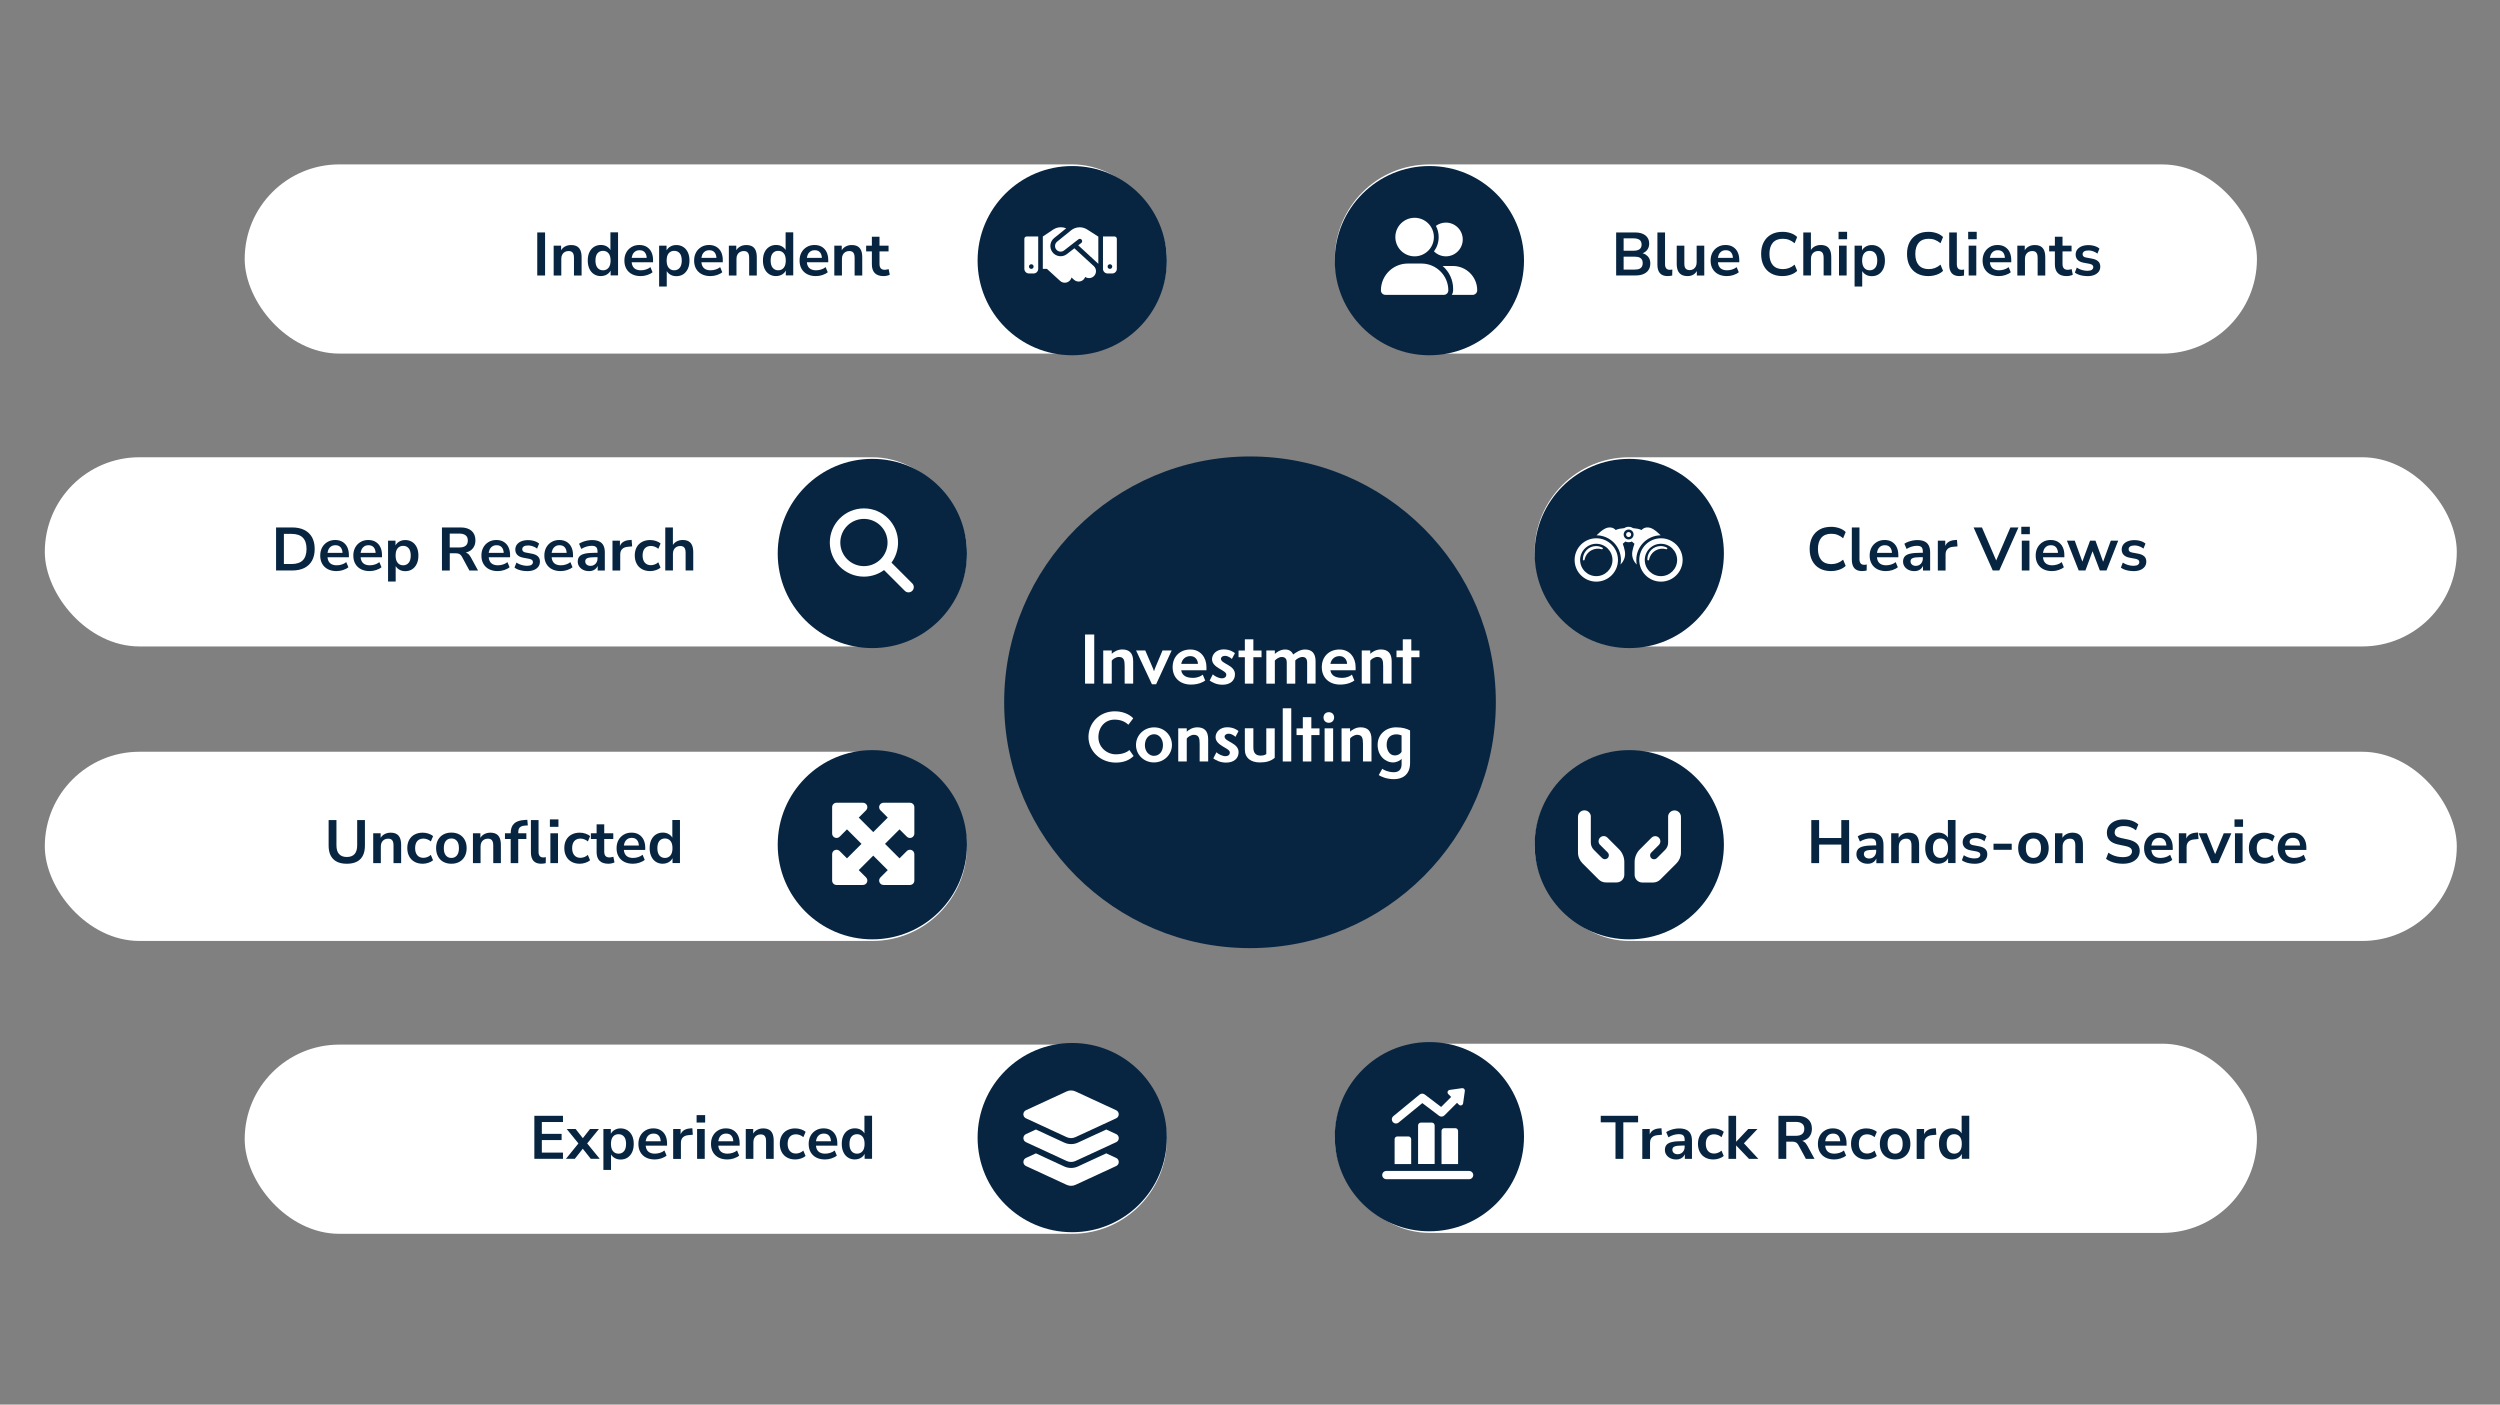 <svg xmlns="http://www.w3.org/2000/svg" viewBox="0 0 655 368"><rect x="0" y="0" width="655" height="368" fill="#808080" stroke="none"/><defs><style>.cls-1{fill:#072541;}.cls-1,.cls-2{stroke-width:0px;}.cls-2{fill:#fff;}</style></defs><g id="center"><circle class="cls-1" cx="327.5" cy="184" r="64.41"></circle><path class="cls-2" d="M284.28,179.11v-12.87h2.41v12.87h-2.41Z"></path><path class="cls-2" d="M294.66,179.11v-4.64c0-1.43-.19-2.35-1.53-2.35-.76,0-1.61.61-1.85.97v6.02h-2.23v-8.69h2.23v.88c.42-.41,1.43-1.14,2.75-1.14,1.85,0,2.86.95,2.86,3.13v5.81h-2.23Z"></path><path class="cls-2" d="M301.81,179.28l-4.16-8.86h2.41l1.84,4.28c.14.29.36.85.44,1.16h.02c.08-.32.29-.83.42-1.16l1.8-4.28h2.4l-4.08,8.86h-1.09Z"></path><path class="cls-2" d="M315.76,178.29c-.46.39-1.78,1.07-3.72,1.07-2.87,0-4.81-1.78-4.81-4.57s1.94-4.62,4.64-4.62,4.22,2.14,4.22,4.59v.85h-6.61c.24,1.61,1.7,1.99,3.06,1.99s2.26-.54,2.58-.85l.65,1.55ZM313.86,173.94c-.02-1.1-.76-2.04-1.97-2.04-1.27,0-2.16.77-2.41,2.04h4.39Z"></path><path class="cls-2" d="M317.75,176.68c.53.51,1.58,1.04,2.4,1.04.53,0,1.14-.22,1.14-.99,0-1.16-3.74-1.73-3.74-4.01,0-1.34,1.19-2.58,3.03-2.58,1.6,0,2.57.66,2.97.99l-.8,1.53c-.15-.17-.95-.83-1.79-.83-.58,0-1.07.29-1.07.78,0,1.33,3.67,1.6,3.67,4.05,0,1.68-1.27,2.74-3.26,2.74-1.55,0-2.67-.59-3.37-1.1l.82-1.6Z"></path><path class="cls-2" d="M326.15,179.11v-6.92h-1.65v-1.75h1.65v-2.94h2.23v2.94h2.14v1.75h-2.14v6.92h-2.23Z"></path><path class="cls-2" d="M342.47,179.11v-5.47c0-1-.39-1.51-1.21-1.51s-1.55.53-1.9.92v6.07h-2.23v-5.56c0-1-.49-1.43-1.33-1.43-.73,0-1.51.6-1.79.94v6.05h-2.23v-8.69h2.23v.9c.37-.36,1.38-1.16,2.7-1.16,1.39,0,1.89.85,2.11,1.31.7-.53,1.79-1.31,3.09-1.31,1.79,0,2.77.97,2.77,3.09v5.85h-2.23Z"></path><path class="cls-2" d="M354.84,178.29c-.46.39-1.78,1.07-3.72,1.07-2.87,0-4.81-1.78-4.81-4.57s1.94-4.62,4.64-4.62,4.22,2.14,4.22,4.59v.85h-6.61c.24,1.61,1.7,1.99,3.06,1.99s2.26-.54,2.58-.85l.65,1.55ZM352.94,173.94c-.02-1.1-.77-2.04-1.97-2.04-1.28,0-2.16.77-2.41,2.04h4.39Z"></path><path class="cls-2" d="M362.39,179.11v-4.64c0-1.43-.19-2.35-1.53-2.35-.76,0-1.62.61-1.85.97v6.02h-2.23v-8.69h2.23v.88c.42-.41,1.43-1.14,2.75-1.14,1.85,0,2.86.95,2.86,3.13v5.81h-2.23Z"></path><path class="cls-2" d="M367.53,179.11v-6.92h-1.65v-1.75h1.65v-2.94h2.23v2.94h2.14v1.75h-2.14v6.92h-2.23Z"></path><path class="cls-2" d="M297,198.08c-1.17,1.14-2.69,1.72-4.66,1.72-4.11,0-7.16-3.08-7.16-6.71s2.82-6.73,6.94-6.73c2.82,0,4.47,1.43,4.78,1.85l-1.27,1.67c-.92-.87-2.09-1.34-3.62-1.34-2.5,0-4.23,1.96-4.23,4.62,0,2.5,2.07,4.47,4.59,4.47,1.97,0,3.11-.73,3.54-1.12l1.1,1.58Z"></path><path class="cls-2" d="M302.34,199.76c-2.65,0-4.71-2.02-4.71-4.57s2.06-4.62,4.76-4.62,4.66,2.11,4.66,4.62-2.07,4.57-4.71,4.57ZM304.7,195.19c0-1.65-1.05-2.82-2.31-2.82-1.39,0-2.43,1.17-2.43,2.87s1.14,2.79,2.36,2.79c1.43,0,2.38-1.14,2.38-2.84Z"></path><path class="cls-2" d="M314.31,199.51v-4.64c0-1.43-.19-2.35-1.53-2.35-.76,0-1.61.61-1.85.97v6.02h-2.23v-8.69h2.23v.88c.42-.41,1.43-1.14,2.75-1.14,1.85,0,2.86.95,2.86,3.13v5.81h-2.23Z"></path><path class="cls-2" d="M318.68,197.08c.53.51,1.58,1.04,2.4,1.04.53,0,1.14-.22,1.14-.99,0-1.16-3.74-1.73-3.74-4.01,0-1.34,1.19-2.58,3.03-2.58,1.6,0,2.57.66,2.98.99l-.8,1.53c-.15-.17-.95-.83-1.78-.83-.58,0-1.07.29-1.07.78,0,1.33,3.67,1.6,3.67,4.05,0,1.68-1.27,2.74-3.26,2.74-1.55,0-2.67-.59-3.37-1.1l.82-1.6Z"></path><path class="cls-2" d="M331.75,190.82h2.23v7.73c-1.02.88-2.29,1.21-3.89,1.21-2.31,0-3.94-1.12-3.94-3.37v-5.58h2.23v5.07c0,1.7.95,2.09,1.96,2.09.75,0,1.22-.25,1.43-.41v-6.75Z"></path><path class="cls-2" d="M336.08,199.51v-13.94h2.23v13.94h-2.23Z"></path><path class="cls-2" d="M341.34,199.51v-6.92h-1.65v-1.75h1.65v-2.94h2.23v2.94h2.14v1.75h-2.14v6.92h-2.23Z"></path><path class="cls-2" d="M346.76,187.98c0-.83.59-1.39,1.39-1.39.85,0,1.39.58,1.39,1.39s-.58,1.39-1.39,1.39-1.39-.56-1.39-1.39ZM347.05,199.51v-8.69h2.23v8.69h-2.23Z"></path><path class="cls-2" d="M357.1,199.51v-4.64c0-1.43-.19-2.35-1.53-2.35-.76,0-1.61.61-1.85.97v6.02h-2.23v-8.69h2.23v.88c.42-.41,1.43-1.14,2.75-1.14,1.85,0,2.86.95,2.86,3.13v5.81h-2.23Z"></path><path class="cls-2" d="M367.21,198.83c-.54.59-1.53.93-2.19.93-2.07,0-4.08-1.75-4.08-4.61s2.29-4.59,4.81-4.59c1.8,0,2.82.37,3.69.82v8.53c0,3.26-2.23,4.23-4.2,4.23s-3.42-.68-4.01-1.07l.92-1.65c.37.29,1.53.9,3.03.9,1.14,0,2.04-.56,2.04-2.09v-1.41ZM367.21,192.67c-.36-.14-.83-.27-1.38-.27-1.33,0-2.53.76-2.53,2.75,0,1.19.65,2.77,2.11,2.77.92,0,1.51-.44,1.8-.93v-4.32Z"></path></g><g id="bars"><rect class="cls-2" x="64.11" y="43.07" width="241.6" height="49.57" rx="24.79" ry="24.79"></rect><circle class="cls-1" cx="280.92" cy="68.29" r="24.79"></circle><rect class="cls-2" x="11.74" y="119.8" width="241.6" height="49.57" rx="24.79" ry="24.79"></rect><circle class="cls-1" cx="228.55" cy="145.01" r="24.79"></circle><rect class="cls-2" x="64.11" y="273.69" width="241.6" height="49.57" rx="24.79" ry="24.79"></rect><circle class="cls-1" cx="280.92" cy="298.05" r="24.79"></circle><rect class="cls-2" x="11.74" y="196.96" width="241.6" height="49.57" rx="24.79" ry="24.79"></rect><circle class="cls-1" cx="228.55" cy="221.32" r="24.79"></circle><rect class="cls-2" x="349.71" y="43.07" width="241.6" height="49.57" rx="24.79" ry="24.79" transform="translate(941.03 135.72) rotate(-180)"></rect><circle class="cls-1" cx="374.5" cy="68.29" r="24.79"></circle><rect class="cls-2" x="402.08" y="119.8" width="241.6" height="49.57" rx="24.79" ry="24.79" transform="translate(1045.76 289.17) rotate(-180)"></rect><circle class="cls-1" cx="426.87" cy="145.01" r="24.79"></circle><rect class="cls-2" x="349.71" y="273.45" width="241.6" height="49.57" rx="24.79" ry="24.79" transform="translate(941.03 596.47) rotate(-180)"></rect><circle class="cls-1" cx="374.5" cy="297.81" r="24.79"></circle><rect class="cls-2" x="402.08" y="196.96" width="241.6" height="49.57" rx="24.79" ry="24.79" transform="translate(1045.76 443.49) rotate(180)"></rect><circle class="cls-1" cx="426.87" cy="221.32" r="24.79"></circle><path class="cls-1" d="M423.43,72.18v-11.28h4.93c1.18,0,2.1.26,2.75.78s.98,1.23.98,2.15c0,.68-.2,1.26-.59,1.73-.39.47-.93.78-1.62.94v-.24c.52.07.97.23,1.34.48.37.25.66.56.86.94.2.38.3.83.3,1.34,0,.66-.15,1.23-.46,1.7-.3.48-.74.83-1.32,1.08-.58.25-1.26.37-2.06.37h-5.1ZM425.39,65.69h2.61c.7,0,1.23-.14,1.58-.41s.52-.67.52-1.21-.17-.94-.52-1.21-.87-.41-1.58-.41h-2.61v3.23ZM425.39,70.63h2.88c.29,0,.55-.02.78-.06.23-.04.43-.11.59-.2.17-.09.3-.21.42-.34.11-.14.19-.3.25-.48.05-.18.08-.38.08-.61s-.03-.44-.08-.62c-.05-.18-.14-.34-.25-.47-.11-.13-.25-.25-.42-.34-.17-.09-.36-.16-.59-.2-.23-.04-.49-.06-.78-.06h-2.88v3.39Z"></path><path class="cls-1" d="M436.96,72.34c-.93,0-1.61-.25-2.06-.76-.44-.51-.66-1.25-.66-2.23v-8.45h2v8.35c0,.31.04.57.14.79.09.22.23.38.41.49.18.11.41.16.67.16.12,0,.23,0,.35-.02.12-.01.23-.03.34-.06l-.03,1.58c-.19.04-.38.08-.57.1-.19.03-.38.04-.58.04Z"></path><path class="cls-1" d="M442.18,72.34c-.65,0-1.19-.12-1.62-.36-.43-.24-.74-.6-.95-1.08s-.31-1.08-.31-1.79v-4.75h2v4.78c0,.36.05.67.15.91.1.25.26.43.46.54.21.12.47.18.79.18.36,0,.68-.08.95-.25.27-.17.49-.4.64-.7.15-.3.23-.66.23-1.06v-4.4h2v7.82h-1.95v-1.63h.22c-.22.58-.56,1.02-1.02,1.33-.45.31-.99.46-1.61.46Z"></path><path class="cls-1" d="M452.47,72.34c-.89,0-1.65-.17-2.29-.5-.64-.33-1.13-.8-1.48-1.41s-.52-1.33-.52-2.16.17-1.52.5-2.13c.34-.61.8-1.08,1.39-1.43s1.27-.52,2.02-.52,1.39.16,1.92.48c.53.32.95.77,1.24,1.36.29.59.44,1.29.44,2.1v.59h-5.9v-1.15h4.5l-.26.24c0-.73-.16-1.28-.48-1.67-.32-.39-.78-.58-1.38-.58-.45,0-.83.1-1.14.31s-.55.5-.72.88c-.17.38-.25.83-.25,1.35v.11c0,.59.09,1.07.27,1.46.18.38.45.67.82.86s.81.29,1.34.29c.44,0,.88-.07,1.31-.2.44-.13.84-.34,1.2-.63l.56,1.34c-.37.31-.84.55-1.41.74-.57.18-1.13.27-1.7.27Z"></path><path class="cls-1" d="M467.04,72.34c-1.17,0-2.18-.24-3.02-.71s-1.48-1.15-1.93-2.02-.67-1.9-.67-3.08.22-2.21.67-3.07c.45-.86,1.09-1.53,1.93-2.01s1.84-.71,3.02-.71c.76,0,1.47.12,2.15.35.68.23,1.23.57,1.67,1.01l-.67,1.63c-.48-.4-.97-.7-1.47-.89-.5-.19-1.04-.28-1.62-.28-1.14,0-2.01.34-2.61,1.03-.6.69-.9,1.67-.9,2.94s.3,2.25.9,2.94c.6.69,1.47,1.04,2.61,1.04.58,0,1.11-.09,1.62-.28.5-.19.99-.48,1.47-.89l.67,1.63c-.44.43-.99.76-1.67,1-.68.24-1.39.36-2.15.36Z"></path><path class="cls-1" d="M472.46,72.18v-11.28h2v5.02h-.22c.23-.57.6-.99,1.1-1.29s1.06-.44,1.69-.44,1.15.12,1.55.35c.41.23.71.59.91,1.06.2.47.3,1.07.3,1.8v4.77h-2v-4.67c0-.41-.05-.74-.15-.99s-.26-.45-.46-.57-.47-.18-.79-.18c-.38,0-.72.08-1.01.25-.29.17-.51.4-.67.7-.16.3-.24.66-.24,1.06v4.4h-2Z"></path><path class="cls-1" d="M481.7,62.68v-1.95h2.24v1.95h-2.24ZM481.82,72.18v-7.82h2v7.82h-2Z"></path><path class="cls-1" d="M485.9,75.06v-10.7h1.95v1.65h-.16c.16-.54.49-.98.98-1.31.5-.33,1.07-.5,1.74-.5s1.28.17,1.8.5c.52.33.92.8,1.21,1.4.29.6.43,1.33.43,2.17s-.14,1.55-.43,2.17c-.29.61-.69,1.09-1.2,1.42-.51.33-1.12.5-1.81.5-.65,0-1.22-.16-1.71-.49-.49-.33-.82-.75-.99-1.27h.19v4.48h-2ZM489.86,70.82c.6,0,1.08-.22,1.44-.65.36-.43.54-1.07.54-1.91s-.18-1.49-.54-1.91c-.36-.42-.84-.63-1.44-.63s-1.08.21-1.44.63-.54,1.06-.54,1.91.18,1.48.54,1.91c.36.43.84.65,1.44.65Z"></path><path class="cls-1" d="M505.26,72.34c-1.17,0-2.18-.24-3.02-.71s-1.48-1.15-1.93-2.02-.67-1.9-.67-3.08.22-2.21.67-3.07c.45-.86,1.09-1.53,1.93-2.01s1.84-.71,3.02-.71c.76,0,1.47.12,2.15.35.68.23,1.23.57,1.67,1.01l-.67,1.63c-.48-.4-.97-.7-1.47-.89-.5-.19-1.04-.28-1.62-.28-1.14,0-2.01.34-2.61,1.03-.6.69-.9,1.67-.9,2.94s.3,2.25.9,2.94c.6.69,1.47,1.04,2.61,1.04.58,0,1.11-.09,1.62-.28.5-.19.99-.48,1.47-.89l.67,1.63c-.44.43-.99.76-1.67,1-.68.24-1.39.36-2.15.36Z"></path><path class="cls-1" d="M513.41,72.34c-.93,0-1.61-.25-2.06-.76-.44-.51-.66-1.25-.66-2.23v-8.45h2v8.35c0,.31.04.57.14.79.09.22.23.38.41.49.18.11.41.16.67.16.12,0,.23,0,.35-.02.12-.01.23-.03.34-.06l-.03,1.58c-.19.04-.38.08-.57.1-.19.03-.38.04-.58.04Z"></path><path class="cls-1" d="M515.66,62.68v-1.95h2.24v1.95h-2.24ZM515.79,72.18v-7.82h2v7.82h-2Z"></path><path class="cls-1" d="M523.73,72.34c-.89,0-1.65-.17-2.29-.5-.64-.33-1.13-.8-1.48-1.41s-.52-1.33-.52-2.16.17-1.52.5-2.13c.34-.61.8-1.08,1.39-1.43s1.27-.52,2.02-.52,1.39.16,1.92.48c.53.32.95.77,1.24,1.36.29.59.44,1.29.44,2.1v.59h-5.9v-1.15h4.5l-.26.24c0-.73-.16-1.28-.48-1.67-.32-.39-.78-.58-1.38-.58-.45,0-.83.1-1.14.31s-.55.5-.72.88c-.17.38-.25.83-.25,1.35v.11c0,.59.09,1.07.27,1.46.18.38.45.67.82.86s.81.29,1.34.29c.44,0,.88-.07,1.31-.2.44-.13.84-.34,1.2-.63l.56,1.34c-.37.31-.84.55-1.41.74-.57.18-1.13.27-1.7.27Z"></path><path class="cls-1" d="M528.54,72.18v-7.82h1.95v1.57h-.18c.23-.57.6-.99,1.1-1.29s1.06-.44,1.69-.44,1.15.12,1.55.35c.41.23.71.59.91,1.06.2.47.3,1.07.3,1.8v4.77h-2v-4.67c0-.41-.05-.74-.15-.99s-.26-.45-.46-.57-.47-.18-.79-.18c-.38,0-.72.08-1.01.25-.29.17-.51.4-.67.7-.16.3-.24.66-.24,1.06v4.4h-2Z"></path><path class="cls-1" d="M541.49,72.34c-1.05,0-1.82-.26-2.34-.78-.51-.52-.77-1.29-.77-2.29v-3.41h-1.5v-1.5h1.5v-2.34h2v2.34h2.37v1.5h-2.37v3.3c0,.51.11.9.34,1.15.22.26.59.38,1.09.38.15,0,.3-.02.46-.06.16-.04.33-.08.5-.12l.3,1.47c-.19.11-.43.19-.73.26-.29.06-.58.1-.86.1Z"></path><path class="cls-1" d="M546.91,72.34c-.44,0-.86-.04-1.27-.11-.41-.07-.79-.18-1.13-.31-.34-.13-.64-.3-.9-.5l.51-1.31c.27.17.55.32.86.45.31.13.63.22.96.29.33.06.66.1.98.1.51,0,.89-.09,1.14-.26.25-.18.38-.41.38-.7,0-.25-.08-.43-.25-.57-.17-.13-.41-.23-.74-.3l-1.6-.3c-.66-.13-1.17-.37-1.51-.73s-.52-.82-.52-1.38c0-.51.14-.95.42-1.33.28-.37.67-.66,1.18-.86.5-.2,1.08-.3,1.73-.3.37,0,.74.03,1.09.1.35.07.68.17,1,.3.31.13.59.31.82.52l-.54,1.31c-.2-.17-.44-.32-.7-.44-.27-.12-.54-.22-.82-.29-.28-.07-.56-.1-.82-.1-.52,0-.91.09-1.16.27-.25.18-.38.42-.38.72,0,.22.07.41.22.56s.38.25.69.3l1.6.3c.69.13,1.22.36,1.58.7s.54.8.54,1.38c0,.52-.14.97-.42,1.34-.28.37-.67.66-1.17.86-.5.2-1.09.3-1.76.3Z"></path><path class="cls-1" d="M474.56,226.14v-11.28h2.05v4.7h5.81v-4.7h2.05v11.28h-2.05v-4.86h-5.81v4.86h-2.05Z"></path><path class="cls-1" d="M489.31,226.3c-.57,0-1.07-.11-1.51-.33-.44-.22-.79-.51-1.04-.89-.25-.37-.38-.79-.38-1.26,0-.58.15-1.03.45-1.37s.78-.58,1.46-.73,1.57-.22,2.7-.22h.8v1.15h-.78c-.5,0-.92.02-1.26.06-.34.04-.62.1-.82.18s-.36.19-.45.33c-.09.14-.14.31-.14.51,0,.35.12.64.37.86.25.22.59.34,1.02.34.35,0,.66-.08.94-.25.27-.17.49-.39.65-.68s.24-.62.24-.99v-1.84c0-.53-.12-.92-.35-1.15s-.63-.35-1.18-.35c-.44,0-.89.07-1.34.2-.46.13-.92.34-1.39.62l-.58-1.36c.28-.19.61-.36.98-.5.38-.14.78-.26,1.2-.34.42-.08.82-.12,1.19-.12.77,0,1.4.12,1.9.35.5.23.87.59,1.11,1.06.25.47.37,1.09.37,1.83v4.74h-1.87v-1.66h.13c-.07.37-.22.7-.44.97-.22.27-.49.48-.82.63-.33.15-.71.22-1.14.22Z"></path><path class="cls-1" d="M495.49,226.14v-7.82h1.95v1.57h-.18c.23-.57.6-1,1.1-1.29.5-.29,1.06-.44,1.69-.44s1.15.12,1.55.35c.41.23.71.59.91,1.06.2.47.3,1.08.3,1.8v4.77h-2v-4.67c0-.41-.05-.74-.15-.99s-.26-.45-.46-.57c-.21-.12-.47-.18-.79-.18-.38,0-.72.08-1.01.25s-.51.4-.67.7c-.16.3-.24.66-.24,1.06v4.4h-2Z"></path><path class="cls-1" d="M507.85,226.3c-.68,0-1.28-.17-1.8-.5-.52-.33-.92-.8-1.21-1.42s-.43-1.34-.43-2.17.14-1.57.43-2.17.69-1.07,1.21-1.4c.52-.33,1.12-.5,1.8-.5s1.22.16,1.7.48c.49.32.81.74.98,1.26h-.18v-5.04h2v11.28h-1.95v-1.66h.14c-.16.55-.49,1-.98,1.33-.49.33-1.07.5-1.73.5ZM508.41,224.78c.6,0,1.08-.22,1.44-.65.36-.43.54-1.07.54-1.91s-.18-1.49-.54-1.91c-.36-.42-.84-.63-1.44-.63s-1.08.21-1.44.63c-.36.42-.54,1.06-.54,1.91s.18,1.48.54,1.91c.36.43.84.65,1.44.65Z"></path><path class="cls-1" d="M517.31,226.3c-.44,0-.86-.04-1.27-.11-.41-.07-.79-.18-1.13-.31-.34-.13-.64-.3-.9-.5l.51-1.31c.27.17.55.32.86.45.31.13.63.22.96.29.33.06.66.1.98.1.51,0,.89-.09,1.14-.26.25-.18.38-.41.38-.7,0-.25-.08-.43-.25-.57-.17-.13-.41-.23-.74-.3l-1.6-.3c-.66-.13-1.17-.37-1.51-.73s-.52-.82-.52-1.38c0-.51.14-.95.42-1.33.28-.37.67-.66,1.18-.86.5-.2,1.08-.3,1.73-.3.37,0,.74.04,1.09.1.35.07.68.17,1,.3.31.13.59.31.82.52l-.54,1.31c-.2-.17-.44-.32-.7-.44-.27-.12-.54-.22-.82-.29-.28-.07-.56-.1-.82-.1-.52,0-.91.09-1.16.27-.25.18-.38.42-.38.72,0,.22.07.41.22.56s.38.25.69.3l1.6.3c.69.13,1.22.36,1.58.7.36.34.54.8.54,1.38,0,.52-.14.97-.42,1.34s-.67.66-1.17.86c-.5.2-1.09.3-1.76.3Z"></path><path class="cls-1" d="M522.3,222.65v-1.6h4.77v1.6h-4.77Z"></path><path class="cls-1" d="M532.76,226.3c-.81,0-1.52-.17-2.11-.5-.6-.33-1.06-.8-1.39-1.42-.33-.61-.5-1.34-.5-2.17s.17-1.55.5-2.16c.33-.61.79-1.08,1.39-1.41.6-.33,1.3-.5,2.11-.5s1.51.17,2.11.5c.6.33,1.06.8,1.39,1.41.33.61.5,1.33.5,2.16s-.17,1.55-.5,2.17c-.33.61-.79,1.08-1.39,1.42-.6.33-1.3.5-2.11.5ZM532.76,224.78c.6,0,1.08-.22,1.44-.65.36-.43.54-1.07.54-1.91s-.18-1.49-.54-1.91c-.36-.42-.84-.63-1.44-.63s-1.08.21-1.44.63c-.36.42-.54,1.06-.54,1.91s.18,1.48.54,1.91c.36.43.84.65,1.44.65Z"></path><path class="cls-1" d="M538.41,226.14v-7.82h1.95v1.57h-.18c.23-.57.6-1,1.1-1.29.5-.29,1.06-.44,1.69-.44s1.15.12,1.55.35c.41.23.71.59.91,1.06.2.47.3,1.08.3,1.8v4.77h-2v-4.67c0-.41-.05-.74-.15-.99s-.26-.45-.46-.57c-.21-.12-.47-.18-.79-.18-.38,0-.72.08-1.01.25s-.51.4-.67.7c-.16.3-.24.66-.24,1.06v4.4h-2Z"></path><path class="cls-1" d="M556.17,226.3c-.59,0-1.15-.05-1.69-.15-.54-.1-1.03-.25-1.49-.44-.45-.19-.86-.42-1.21-.69l.62-1.62c.35.25.72.46,1.11.63s.81.31,1.25.4.91.14,1.4.14c.84,0,1.46-.14,1.84-.42s.58-.65.58-1.1c0-.25-.06-.46-.18-.63-.12-.18-.31-.33-.58-.46-.27-.13-.62-.24-1.06-.32l-1.76-.37c-1.01-.21-1.77-.57-2.26-1.08s-.74-1.18-.74-2.01c0-.7.19-1.32.56-1.84.37-.52.89-.93,1.55-1.22.66-.29,1.42-.43,2.29-.43.51,0,1,.05,1.48.15s.91.25,1.31.45c.4.2.75.43,1.05.71l-.62,1.54c-.45-.37-.94-.65-1.47-.84-.53-.19-1.12-.28-1.76-.28-.49,0-.91.07-1.26.21-.35.14-.62.33-.81.58-.19.25-.28.55-.28.89,0,.38.13.69.38.92s.69.41,1.31.54l1.74.37c1.06.22,1.84.58,2.36,1.06.52.48.78,1.12.78,1.92,0,.67-.18,1.26-.54,1.78-.36.51-.88.91-1.54,1.19-.67.28-1.45.42-2.36.42Z"></path><path class="cls-1" d="M566.04,226.3c-.89,0-1.65-.17-2.29-.5-.64-.33-1.13-.8-1.48-1.41-.35-.61-.52-1.33-.52-2.16s.17-1.52.5-2.13.8-1.08,1.39-1.43,1.27-.52,2.02-.52,1.39.16,1.92.48c.53.32.95.77,1.24,1.36.29.59.44,1.29.44,2.1v.59h-5.9v-1.15h4.5l-.26.24c0-.73-.16-1.28-.48-1.67-.32-.39-.78-.58-1.38-.58-.45,0-.83.1-1.14.31s-.55.5-.72.88c-.17.38-.25.83-.25,1.35v.11c0,.59.09,1.07.27,1.46.18.38.45.67.82.86.36.19.81.29,1.34.29.44,0,.88-.07,1.31-.2.44-.13.84-.34,1.2-.63l.56,1.34c-.37.31-.84.55-1.41.74s-1.13.27-1.7.27Z"></path><path class="cls-1" d="M570.86,226.14v-7.82h1.95v1.89h-.16c.15-.64.44-1.13.88-1.46s1.02-.53,1.74-.58l.61-.05.13,1.7-1.15.11c-.65.06-1.14.26-1.47.6-.33.34-.5.81-.5,1.42v4.21h-2.03Z"></path><path class="cls-1" d="M579.44,226.14l-3.39-7.82h2.13l2.42,6.06h-.48l2.5-6.06h2l-3.44,7.82h-1.73Z"></path><path class="cls-1" d="M585.44,216.63v-1.95h2.24v1.95h-2.24ZM585.56,226.14v-7.82h2v7.82h-2Z"></path><path class="cls-1" d="M593.26,226.3c-.82,0-1.54-.17-2.14-.5-.61-.34-1.08-.81-1.41-1.43-.33-.62-.5-1.34-.5-2.18s.17-1.55.5-2.15c.33-.6.8-1.07,1.41-1.39.61-.33,1.32-.49,2.14-.49.5,0,1,.08,1.49.24.49.16.9.38,1.22.67l-.59,1.39c-.28-.25-.59-.43-.94-.56s-.68-.19-1-.19c-.69,0-1.23.22-1.61.65-.38.43-.57,1.05-.57,1.85s.19,1.41.57,1.86c.38.45.92.68,1.61.68.31,0,.64-.06.99-.19.35-.13.67-.32.94-.58l.59,1.41c-.32.28-.73.5-1.22.66-.5.17-.99.25-1.48.25Z"></path><path class="cls-1" d="M601.05,226.3c-.89,0-1.65-.17-2.29-.5-.64-.33-1.13-.8-1.48-1.41-.35-.61-.52-1.33-.52-2.16s.17-1.52.5-2.13.8-1.08,1.39-1.43,1.27-.52,2.02-.52,1.39.16,1.92.48c.53.32.95.77,1.24,1.36.29.59.44,1.29.44,2.1v.59h-5.9v-1.15h4.5l-.26.24c0-.73-.16-1.28-.48-1.67-.32-.39-.78-.58-1.38-.58-.45,0-.83.1-1.14.31s-.55.5-.72.88c-.17.38-.25.83-.25,1.35v.11c0,.59.09,1.07.27,1.46.18.38.45.67.82.86.36.19.81.29,1.34.29.44,0,.88-.07,1.31-.2.44-.13.84-.34,1.2-.63l.56,1.34c-.37.31-.84.55-1.41.74s-1.13.27-1.7.27Z"></path><path class="cls-1" d="M479.75,149.63c-1.17,0-2.18-.24-3.02-.71s-1.48-1.15-1.93-2.02-.67-1.9-.67-3.08.22-2.21.67-3.07c.45-.86,1.09-1.53,1.93-2.01s1.84-.71,3.02-.71c.76,0,1.47.12,2.15.35.68.23,1.23.57,1.67,1.01l-.67,1.63c-.48-.4-.97-.7-1.47-.89-.5-.19-1.04-.28-1.62-.28-1.14,0-2.01.34-2.61,1.03-.6.69-.9,1.67-.9,2.94s.3,2.25.9,2.94c.6.69,1.47,1.04,2.61,1.04.58,0,1.11-.09,1.62-.28.5-.19.99-.48,1.47-.89l.67,1.63c-.44.43-.99.76-1.67,1-.68.24-1.39.36-2.15.36Z"></path><path class="cls-1" d="M487.9,149.63c-.93,0-1.61-.25-2.06-.76-.44-.51-.66-1.25-.66-2.23v-8.45h2v8.35c0,.31.04.57.14.79.09.22.23.38.41.49.18.11.41.16.67.16.12,0,.23,0,.35-.02.12-.01.23-.03.34-.06l-.03,1.58c-.19.04-.38.08-.57.1-.19.03-.38.04-.58.04Z"></path><path class="cls-1" d="M494.14,149.63c-.89,0-1.65-.17-2.29-.5-.64-.33-1.13-.8-1.48-1.41s-.52-1.33-.52-2.16.17-1.52.5-2.13c.34-.61.8-1.08,1.39-1.43s1.27-.52,2.02-.52,1.39.16,1.92.48c.53.32.95.77,1.24,1.36.29.59.44,1.29.44,2.1v.59h-5.9v-1.15h4.5l-.26.24c0-.73-.16-1.28-.48-1.67-.32-.39-.78-.58-1.38-.58-.45,0-.83.1-1.14.31s-.55.5-.72.88c-.17.38-.25.83-.25,1.35v.11c0,.59.09,1.07.27,1.46.18.38.45.67.82.86s.81.29,1.34.29c.44,0,.88-.07,1.31-.2.44-.13.84-.34,1.2-.63l.56,1.34c-.37.31-.84.55-1.41.74-.57.18-1.13.27-1.7.27Z"></path><path class="cls-1" d="M501.53,149.63c-.57,0-1.07-.11-1.51-.33-.44-.22-.79-.51-1.04-.89-.25-.37-.38-.79-.38-1.26,0-.58.15-1.03.45-1.37s.78-.58,1.46-.73,1.57-.22,2.7-.22h.8v1.15h-.78c-.5,0-.92.02-1.26.06-.34.04-.62.1-.82.18s-.36.19-.45.33c-.09.14-.14.31-.14.51,0,.35.12.64.37.86.25.22.59.34,1.02.34.35,0,.66-.08.94-.25.27-.17.49-.39.65-.68s.24-.62.24-.99v-1.84c0-.53-.12-.92-.35-1.15-.23-.23-.63-.35-1.18-.35-.44,0-.89.07-1.34.2-.46.13-.92.34-1.39.62l-.58-1.36c.28-.19.61-.36.98-.5.38-.14.78-.26,1.2-.34.42-.08.82-.12,1.19-.12.77,0,1.4.12,1.9.35.5.23.87.59,1.11,1.06.25.47.37,1.09.37,1.83v4.74h-1.87v-1.66h.13c-.07.37-.22.7-.44.97s-.49.48-.82.63c-.33.15-.71.22-1.14.22Z"></path><path class="cls-1" d="M507.71,149.47v-7.82h1.95v1.89h-.16c.15-.64.44-1.13.88-1.46s1.02-.53,1.74-.58l.61-.05.13,1.7-1.15.11c-.65.06-1.14.26-1.47.6-.33.34-.5.81-.5,1.42v4.21h-2.03Z"></path><path class="cls-1" d="M522.1,149.47l-5.02-11.28h2.19l4.08,9.46h-.69l4.06-9.46h2.11l-5.02,11.28h-1.71Z"></path><path class="cls-1" d="M529.58,139.96v-1.95h2.24v1.95h-2.24ZM529.71,149.47v-7.82h2v7.82h-2Z"></path><path class="cls-1" d="M537.64,149.63c-.89,0-1.65-.17-2.29-.5-.64-.33-1.13-.8-1.48-1.41s-.52-1.33-.52-2.16.17-1.52.5-2.13c.34-.61.8-1.08,1.39-1.43s1.27-.52,2.02-.52,1.39.16,1.92.48c.53.32.95.77,1.24,1.36.29.59.44,1.29.44,2.1v.59h-5.9v-1.15h4.5l-.26.24c0-.73-.16-1.28-.48-1.67-.32-.39-.78-.58-1.38-.58-.45,0-.83.1-1.14.31s-.55.5-.72.88c-.17.38-.25.83-.25,1.35v.11c0,.59.09,1.07.27,1.46.18.38.45.67.82.86s.81.29,1.34.29c.44,0,.88-.07,1.31-.2.44-.13.84-.34,1.2-.63l.56,1.34c-.37.31-.84.55-1.41.74-.57.18-1.13.27-1.7.27Z"></path><path class="cls-1" d="M544.62,149.47l-3.09-7.82h2.05l2.18,6h-.37l2.21-6h1.41l2.18,6h-.34l2.18-6h1.94l-3.07,7.82h-1.74l-2.37-6.26h.91l-2.32,6.26h-1.74Z"></path><path class="cls-1" d="M558.97,149.63c-.44,0-.86-.04-1.27-.11-.41-.07-.79-.18-1.13-.31-.34-.13-.64-.3-.9-.5l.51-1.31c.27.17.55.32.86.45.31.13.63.22.96.29.33.06.66.1.98.1.51,0,.89-.09,1.14-.26.25-.18.38-.41.38-.7,0-.25-.08-.43-.25-.57-.17-.13-.41-.23-.74-.3l-1.6-.3c-.66-.13-1.17-.37-1.51-.73s-.52-.82-.52-1.38c0-.51.14-.95.42-1.33.28-.37.67-.66,1.18-.86.5-.2,1.08-.3,1.73-.3.37,0,.74.03,1.09.1.35.07.68.17,1,.3.31.13.59.31.82.52l-.54,1.31c-.2-.17-.44-.32-.7-.44-.27-.12-.54-.22-.82-.29-.28-.07-.56-.1-.82-.1-.52,0-.91.09-1.16.27-.25.18-.38.42-.38.72,0,.22.07.41.22.56s.38.25.69.3l1.6.3c.69.13,1.22.36,1.58.7s.54.8.54,1.38c0,.52-.14.97-.42,1.34-.28.37-.67.66-1.17.86-.5.2-1.09.3-1.76.3Z"></path><path class="cls-1" d="M423.26,303.62v-9.57h-3.87v-1.71h9.79v1.71h-3.87v9.57h-2.05Z"></path><path class="cls-1" d="M430.28,303.62v-7.82h1.95v1.89h-.16c.15-.64.44-1.13.88-1.46s1.02-.53,1.74-.58l.61-.05.13,1.7-1.15.11c-.65.06-1.14.26-1.47.6-.33.34-.5.81-.5,1.42v4.21h-2.03Z"></path><path class="cls-1" d="M439.13,303.78c-.57,0-1.07-.11-1.51-.33-.44-.22-.79-.51-1.04-.89-.25-.37-.38-.79-.38-1.26,0-.58.15-1.03.45-1.37s.78-.58,1.46-.73,1.57-.22,2.7-.22h.8v1.15h-.78c-.5,0-.92.02-1.26.06-.34.04-.62.1-.82.18s-.36.19-.45.33c-.09.14-.14.31-.14.51,0,.35.12.64.37.86.25.22.59.34,1.02.34.35,0,.66-.08.94-.25.27-.17.49-.39.65-.68s.24-.62.24-.99v-1.84c0-.53-.12-.92-.35-1.15s-.63-.35-1.18-.35c-.44,0-.89.07-1.34.2-.46.13-.92.34-1.39.62l-.58-1.36c.28-.19.61-.36.98-.5.38-.14.78-.26,1.2-.34.42-.08.82-.12,1.19-.12.77,0,1.4.12,1.9.35.5.23.87.59,1.11,1.06.25.47.37,1.09.37,1.83v4.74h-1.87v-1.66h.13c-.07.37-.22.7-.44.97-.22.27-.49.48-.82.63-.33.15-.71.22-1.14.22Z"></path><path class="cls-1" d="M448.92,303.78c-.82,0-1.54-.17-2.14-.5-.61-.34-1.08-.81-1.41-1.43-.33-.62-.5-1.34-.5-2.18s.17-1.55.5-2.15c.33-.6.8-1.07,1.41-1.39.61-.33,1.32-.49,2.14-.49.5,0,1,.08,1.49.24.49.16.9.38,1.22.67l-.59,1.39c-.28-.25-.59-.43-.94-.56s-.68-.19-1-.19c-.69,0-1.23.22-1.61.65-.38.43-.57,1.05-.57,1.85s.19,1.41.57,1.86c.38.45.92.68,1.61.68.31,0,.64-.06.99-.19.35-.13.67-.32.94-.58l.59,1.41c-.32.28-.73.5-1.22.66-.5.17-.99.25-1.48.25Z"></path><path class="cls-1" d="M452.86,303.62v-11.28h2v6.78h.03l3.15-3.33h2.42l-3.94,4.16v-.83l4.16,4.5h-2.45l-3.34-3.49h-.03v3.49h-2Z"></path><path class="cls-1" d="M465.95,303.62v-11.28h4.9c1.24,0,2.19.3,2.86.89.67.59,1.01,1.42,1.01,2.49,0,.69-.15,1.29-.46,1.79-.3.5-.74.89-1.32,1.15-.58.27-1.27.4-2.1.4l.14-.24h.53c.44,0,.82.11,1.14.32.33.21.61.55.86,1.01l1.89,3.47h-2.26l-1.95-3.6c-.13-.23-.27-.42-.43-.55-.16-.13-.34-.23-.54-.28-.2-.05-.44-.08-.7-.08h-1.52v4.51h-2.05ZM467.99,297.58h2.5c.74,0,1.29-.15,1.67-.46.38-.3.57-.76.57-1.37s-.19-1.05-.57-1.35c-.38-.3-.94-.46-1.67-.46h-2.5v3.63Z"></path><path class="cls-1" d="M480.58,303.78c-.89,0-1.65-.17-2.29-.5-.64-.33-1.13-.8-1.48-1.41-.35-.61-.52-1.33-.52-2.16s.17-1.52.5-2.13.8-1.08,1.39-1.43,1.27-.52,2.02-.52,1.39.16,1.92.48c.53.32.95.77,1.24,1.36.29.59.44,1.29.44,2.1v.59h-5.9v-1.15h4.5l-.26.24c0-.73-.16-1.28-.48-1.67-.32-.39-.78-.58-1.38-.58-.45,0-.83.1-1.14.31s-.55.5-.72.88c-.17.38-.25.83-.25,1.35v.11c0,.59.09,1.07.27,1.46.18.38.45.67.82.86.36.19.81.29,1.34.29.44,0,.88-.07,1.31-.2.44-.13.84-.34,1.2-.63l.56,1.34c-.37.31-.84.55-1.41.74s-1.13.27-1.7.27Z"></path><path class="cls-1" d="M489.02,303.78c-.82,0-1.54-.17-2.14-.5-.61-.34-1.08-.81-1.41-1.43-.33-.62-.5-1.34-.5-2.18s.17-1.55.5-2.15c.33-.6.8-1.07,1.41-1.39.61-.33,1.32-.49,2.14-.49.5,0,1,.08,1.49.24.49.16.9.38,1.22.67l-.59,1.39c-.28-.25-.59-.43-.94-.56s-.68-.19-1-.19c-.69,0-1.23.22-1.61.65-.38.43-.57,1.05-.57,1.85s.19,1.41.57,1.86c.38.45.92.68,1.61.68.31,0,.64-.06.99-.19.35-.13.67-.32.94-.58l.59,1.41c-.32.28-.73.5-1.22.66-.5.17-.99.25-1.48.25Z"></path><path class="cls-1" d="M496.52,303.78c-.81,0-1.52-.17-2.11-.5-.6-.33-1.06-.8-1.39-1.42-.33-.61-.5-1.34-.5-2.17s.17-1.55.5-2.16c.33-.61.79-1.08,1.39-1.41.6-.33,1.3-.5,2.11-.5s1.51.17,2.11.5c.6.33,1.06.8,1.39,1.41.33.61.5,1.33.5,2.16s-.17,1.55-.5,2.17c-.33.61-.79,1.08-1.39,1.42-.6.33-1.3.5-2.11.5ZM496.52,302.26c.6,0,1.08-.22,1.44-.65.36-.43.54-1.07.54-1.91s-.18-1.49-.54-1.91c-.36-.42-.84-.63-1.44-.63s-1.08.21-1.44.63c-.36.42-.54,1.06-.54,1.91s.18,1.48.54,1.91c.36.43.84.65,1.44.65Z"></path><path class="cls-1" d="M502.17,303.62v-7.82h1.95v1.89h-.16c.15-.64.44-1.13.88-1.46s1.02-.53,1.74-.58l.61-.05.13,1.7-1.15.11c-.65.06-1.14.26-1.47.6-.33.34-.5.81-.5,1.42v4.21h-2.03Z"></path><path class="cls-1" d="M511.45,303.78c-.68,0-1.28-.17-1.8-.5-.52-.33-.92-.8-1.21-1.42s-.43-1.34-.43-2.17.14-1.57.43-2.17.69-1.07,1.21-1.4c.52-.33,1.12-.5,1.8-.5s1.22.16,1.7.48c.49.32.81.74.98,1.26h-.18v-5.04h2v11.28h-1.95v-1.66h.14c-.16.55-.49,1-.98,1.33-.49.33-1.07.5-1.73.5ZM512.01,302.26c.6,0,1.08-.22,1.44-.65.36-.43.54-1.07.54-1.91s-.18-1.49-.54-1.91c-.36-.42-.84-.63-1.44-.63s-1.08.21-1.44.63c-.36.42-.54,1.06-.54,1.91s.18,1.48.54,1.91c.36.43.84.65,1.44.65Z"></path><path class="cls-1" d="M140.76,72.18v-11.28h2.05v11.28h-2.05Z"></path><path class="cls-1" d="M145.06,72.18v-7.82h1.95v1.57h-.18c.23-.57.6-.99,1.1-1.29s1.06-.44,1.69-.44,1.15.12,1.55.35c.41.23.71.59.91,1.06.2.47.3,1.07.3,1.8v4.77h-2v-4.67c0-.41-.05-.74-.15-.99s-.26-.45-.46-.57-.47-.18-.79-.18c-.38,0-.72.08-1.01.25-.29.17-.51.4-.67.7-.16.3-.24.66-.24,1.06v4.4h-2Z"></path><path class="cls-1" d="M157.43,72.34c-.68,0-1.28-.17-1.8-.5s-.92-.8-1.21-1.42-.43-1.34-.43-2.17.14-1.57.43-2.17.69-1.07,1.21-1.4,1.12-.5,1.8-.5,1.22.16,1.7.48c.49.32.81.74.98,1.26h-.18v-5.04h2v11.28h-1.95v-1.66h.14c-.16.55-.49,1-.98,1.33-.49.33-1.07.5-1.73.5ZM157.99,70.82c.6,0,1.08-.22,1.44-.65.36-.43.54-1.07.54-1.91s-.18-1.49-.54-1.91-.84-.63-1.44-.63-1.08.21-1.44.63-.54,1.06-.54,1.91.18,1.48.54,1.91c.36.43.84.65,1.44.65Z"></path><path class="cls-1" d="M167.88,72.34c-.89,0-1.65-.17-2.29-.5-.64-.33-1.13-.8-1.48-1.41s-.52-1.33-.52-2.16.17-1.52.5-2.13c.34-.61.8-1.08,1.39-1.43s1.27-.52,2.02-.52,1.39.16,1.92.48c.53.32.95.77,1.24,1.36.29.59.44,1.29.44,2.1v.59h-5.9v-1.15h4.5l-.26.24c0-.73-.16-1.28-.48-1.67-.32-.39-.78-.58-1.38-.58-.45,0-.83.1-1.14.31s-.55.5-.72.88c-.17.38-.25.83-.25,1.35v.11c0,.59.09,1.07.27,1.46.18.38.45.67.82.86s.81.29,1.34.29c.44,0,.88-.07,1.31-.2.44-.13.84-.34,1.2-.63l.56,1.34c-.37.31-.84.55-1.41.74-.57.18-1.13.27-1.7.27Z"></path><path class="cls-1" d="M172.69,75.06v-10.7h1.95v1.65h-.16c.16-.54.49-.98.98-1.31.5-.33,1.07-.5,1.74-.5s1.28.17,1.8.5c.52.33.92.8,1.21,1.4.29.6.43,1.33.43,2.17s-.14,1.55-.43,2.17c-.29.61-.69,1.09-1.2,1.42-.51.33-1.12.5-1.81.5-.65,0-1.22-.16-1.71-.49-.49-.33-.82-.75-.99-1.27h.19v4.48h-2ZM176.64,70.82c.6,0,1.08-.22,1.44-.65.36-.43.54-1.07.54-1.91s-.18-1.49-.54-1.91c-.36-.42-.84-.63-1.44-.63s-1.08.21-1.44.63-.54,1.06-.54,1.91.18,1.48.54,1.91c.36.43.84.65,1.44.65Z"></path><path class="cls-1" d="M186.15,72.34c-.89,0-1.65-.17-2.29-.5-.64-.33-1.13-.8-1.48-1.41s-.52-1.33-.52-2.16.17-1.52.5-2.13c.34-.61.8-1.08,1.39-1.43s1.27-.52,2.02-.52,1.39.16,1.92.48c.53.32.95.77,1.24,1.36.29.59.44,1.29.44,2.1v.59h-5.9v-1.15h4.5l-.26.24c0-.73-.16-1.28-.48-1.67-.32-.39-.78-.58-1.38-.58-.45,0-.83.1-1.14.31s-.55.5-.72.88c-.17.38-.25.83-.25,1.35v.11c0,.59.09,1.07.27,1.46.18.38.45.67.82.86s.81.29,1.34.29c.44,0,.88-.07,1.31-.2.44-.13.84-.34,1.2-.63l.56,1.34c-.37.31-.84.55-1.41.74-.57.18-1.13.27-1.7.27Z"></path><path class="cls-1" d="M190.96,72.18v-7.82h1.95v1.57h-.18c.23-.57.6-.99,1.1-1.29s1.06-.44,1.69-.44,1.15.12,1.55.35c.41.23.71.59.91,1.06.2.47.3,1.07.3,1.8v4.77h-2v-4.67c0-.41-.05-.74-.15-.99s-.26-.45-.46-.57-.47-.18-.79-.18c-.38,0-.72.08-1.01.25-.29.17-.51.4-.67.7-.16.3-.24.66-.24,1.06v4.4h-2Z"></path><path class="cls-1" d="M203.33,72.34c-.68,0-1.28-.17-1.8-.5s-.92-.8-1.21-1.42-.43-1.34-.43-2.17.14-1.57.43-2.17.69-1.07,1.21-1.4,1.12-.5,1.8-.5,1.22.16,1.7.48c.49.32.81.74.98,1.26h-.18v-5.04h2v11.28h-1.95v-1.66h.14c-.16.55-.49,1-.98,1.33-.49.33-1.07.5-1.73.5ZM203.89,70.82c.6,0,1.08-.22,1.44-.65.36-.43.54-1.07.54-1.91s-.18-1.49-.54-1.91-.84-.63-1.44-.63-1.08.21-1.44.63-.54,1.06-.54,1.91.18,1.48.54,1.91c.36.43.84.65,1.44.65Z"></path><path class="cls-1" d="M213.78,72.34c-.89,0-1.65-.17-2.29-.5-.64-.33-1.13-.8-1.48-1.41s-.52-1.33-.52-2.16.17-1.52.5-2.13c.34-.61.8-1.08,1.39-1.43s1.27-.52,2.02-.52,1.39.16,1.92.48c.53.32.95.77,1.24,1.36.29.59.44,1.29.44,2.1v.59h-5.9v-1.15h4.5l-.26.24c0-.73-.16-1.28-.48-1.67-.32-.39-.78-.58-1.38-.58-.45,0-.83.1-1.14.31s-.55.5-.72.88c-.17.38-.25.83-.25,1.35v.11c0,.59.09,1.07.27,1.46.18.38.45.67.82.86s.81.29,1.34.29c.44,0,.88-.07,1.31-.2.44-.13.84-.34,1.2-.63l.56,1.34c-.37.31-.84.55-1.41.74-.57.18-1.13.27-1.7.27Z"></path><path class="cls-1" d="M218.59,72.18v-7.82h1.95v1.57h-.18c.23-.57.6-.99,1.1-1.29s1.06-.44,1.69-.44,1.15.12,1.55.35c.41.23.71.59.91,1.06.2.47.3,1.07.3,1.8v4.77h-2v-4.67c0-.41-.05-.74-.15-.99s-.26-.45-.46-.57-.47-.18-.79-.18c-.38,0-.72.08-1.01.25-.29.17-.51.4-.67.7-.16.3-.24.66-.24,1.06v4.4h-2Z"></path><path class="cls-1" d="M231.54,72.34c-1.05,0-1.82-.26-2.34-.78-.51-.52-.77-1.29-.77-2.29v-3.41h-1.5v-1.5h1.5v-2.34h2v2.34h2.37v1.5h-2.37v3.3c0,.51.11.9.34,1.15.22.26.59.38,1.09.38.15,0,.3-.02.46-.06.16-.04.33-.08.5-.12l.3,1.47c-.19.11-.43.19-.73.26-.29.06-.58.1-.86.1Z"></path><path class="cls-1" d="M72.33,149.47v-11.28h4.19c1.26,0,2.33.22,3.21.66.88.44,1.55,1.07,2.02,1.91.46.84.7,1.86.7,3.06s-.23,2.23-.7,3.07c-.46.84-1.14,1.48-2.02,1.92s-1.95.66-3.21.66h-4.19ZM74.38,147.77h2.02c1.31,0,2.29-.33,2.94-.98.64-.66.97-1.65.97-2.97s-.33-2.31-.98-2.96c-.65-.65-1.63-.98-2.93-.98h-2.02v7.89Z"></path><path class="cls-1" d="M88.19,149.63c-.89,0-1.65-.17-2.29-.5-.64-.33-1.13-.8-1.48-1.41s-.52-1.33-.52-2.16.17-1.52.5-2.13c.34-.61.8-1.08,1.39-1.43s1.27-.52,2.02-.52,1.39.16,1.92.48c.53.32.95.77,1.24,1.36.29.59.44,1.29.44,2.1v.59h-5.9v-1.15h4.5l-.26.24c0-.73-.16-1.28-.48-1.67-.32-.39-.78-.58-1.38-.58-.45,0-.83.1-1.14.31s-.55.5-.72.88c-.17.38-.25.83-.25,1.35v.11c0,.59.09,1.07.27,1.46.18.38.45.67.82.86s.81.29,1.34.29c.44,0,.88-.07,1.31-.2.44-.13.84-.34,1.2-.63l.56,1.34c-.37.31-.84.55-1.41.74-.57.18-1.13.27-1.7.27Z"></path><path class="cls-1" d="M96.86,149.63c-.89,0-1.65-.17-2.29-.5-.64-.33-1.13-.8-1.48-1.41s-.52-1.33-.52-2.16.17-1.52.5-2.13c.34-.61.8-1.08,1.39-1.43s1.27-.52,2.02-.52,1.39.16,1.92.48c.53.32.95.77,1.24,1.36.29.59.44,1.29.44,2.1v.59h-5.9v-1.15h4.5l-.26.24c0-.73-.16-1.28-.48-1.67-.32-.39-.78-.58-1.38-.58-.45,0-.83.1-1.14.31s-.55.5-.72.88c-.17.38-.25.83-.25,1.35v.11c0,.59.09,1.07.27,1.46.18.38.45.67.82.86s.81.29,1.34.29c.44,0,.88-.07,1.31-.2.44-.13.84-.34,1.2-.63l.56,1.34c-.37.31-.84.55-1.41.74-.57.18-1.13.27-1.7.27Z"></path><path class="cls-1" d="M101.67,152.35v-10.7h1.95v1.65h-.16c.16-.54.49-.98.98-1.31.5-.33,1.07-.5,1.74-.5s1.28.17,1.8.5c.52.33.92.8,1.21,1.4.29.6.43,1.33.43,2.17s-.14,1.55-.43,2.17c-.29.61-.69,1.09-1.2,1.42-.51.33-1.12.5-1.81.5-.65,0-1.22-.16-1.71-.49-.49-.33-.82-.75-.99-1.27h.19v4.48h-2ZM105.63,148.11c.6,0,1.08-.22,1.44-.65.36-.43.54-1.07.54-1.91s-.18-1.49-.54-1.91c-.36-.42-.84-.63-1.44-.63s-1.08.21-1.44.63-.54,1.06-.54,1.91.18,1.48.54,1.91c.36.43.84.65,1.44.65Z"></path><path class="cls-1" d="M115.79,149.47v-11.28h4.9c1.24,0,2.19.3,2.86.89.67.59,1.01,1.42,1.01,2.49,0,.69-.15,1.29-.46,1.79s-.74.89-1.32,1.15c-.58.27-1.27.4-2.1.4l.14-.24h.53c.44,0,.82.11,1.14.32.33.21.61.55.86,1.01l1.89,3.47h-2.26l-1.95-3.6c-.13-.23-.27-.42-.43-.55s-.34-.23-.54-.28c-.2-.05-.44-.08-.7-.08h-1.52v4.51h-2.05ZM117.83,143.44h2.5c.74,0,1.29-.15,1.67-.46.38-.3.57-.76.57-1.37s-.19-1.05-.57-1.35c-.38-.3-.94-.46-1.67-.46h-2.5v3.63Z"></path><path class="cls-1" d="M130.42,149.63c-.89,0-1.65-.17-2.29-.5-.64-.33-1.13-.8-1.48-1.41s-.52-1.33-.52-2.16.17-1.52.5-2.13c.34-.61.8-1.08,1.39-1.43s1.27-.52,2.02-.52,1.39.16,1.92.48c.53.32.95.77,1.24,1.36.29.59.44,1.29.44,2.1v.59h-5.9v-1.15h4.5l-.26.24c0-.73-.16-1.28-.48-1.67-.32-.39-.78-.58-1.38-.58-.45,0-.83.1-1.14.31s-.55.5-.72.88c-.17.38-.25.83-.25,1.35v.11c0,.59.09,1.07.27,1.46.18.38.45.67.82.86s.81.29,1.34.29c.44,0,.88-.07,1.31-.2.44-.13.84-.34,1.2-.63l.56,1.34c-.37.31-.84.55-1.41.74-.57.18-1.13.27-1.7.27Z"></path><path class="cls-1" d="M138.1,149.63c-.44,0-.86-.04-1.27-.11-.41-.07-.79-.18-1.13-.31-.34-.13-.64-.3-.9-.5l.51-1.31c.27.17.55.32.86.45.31.13.63.22.96.29.33.06.66.1.98.1.51,0,.89-.09,1.14-.26.25-.18.38-.41.38-.7,0-.25-.08-.43-.25-.57-.17-.13-.41-.23-.74-.3l-1.6-.3c-.66-.13-1.17-.37-1.51-.73s-.52-.82-.52-1.38c0-.51.14-.95.42-1.33.28-.37.67-.66,1.18-.86.5-.2,1.08-.3,1.73-.3.37,0,.74.03,1.09.1.35.07.68.17,1,.3.31.13.59.31.82.52l-.54,1.31c-.2-.17-.44-.32-.7-.44-.27-.12-.54-.22-.82-.29-.28-.07-.56-.1-.82-.1-.52,0-.91.09-1.16.27-.25.18-.38.42-.38.72,0,.22.07.41.22.56s.38.25.69.3l1.6.3c.69.13,1.22.36,1.58.7s.54.8.54,1.38c0,.52-.14.97-.42,1.34-.28.37-.67.66-1.17.86-.5.2-1.09.3-1.76.3Z"></path><path class="cls-1" d="M146.91,149.63c-.89,0-1.65-.17-2.29-.5-.64-.33-1.13-.8-1.48-1.41s-.52-1.33-.52-2.16.17-1.52.5-2.13c.34-.61.8-1.08,1.39-1.43s1.27-.52,2.02-.52,1.39.16,1.92.48c.53.32.95.77,1.24,1.36.29.59.44,1.29.44,2.1v.59h-5.9v-1.15h4.5l-.26.24c0-.73-.16-1.28-.48-1.67-.32-.39-.78-.58-1.38-.58-.45,0-.83.1-1.14.31s-.55.5-.72.88c-.17.38-.25.83-.25,1.35v.11c0,.59.09,1.07.27,1.46.18.38.45.67.82.86s.81.29,1.34.29c.44,0,.88-.07,1.31-.2.44-.13.84-.34,1.2-.63l.56,1.34c-.37.31-.84.55-1.41.74-.57.18-1.13.27-1.7.27Z"></path><path class="cls-1" d="M154.3,149.63c-.57,0-1.07-.11-1.51-.33-.44-.22-.79-.51-1.04-.89-.25-.37-.38-.79-.38-1.26,0-.58.15-1.03.45-1.37s.78-.58,1.46-.73,1.57-.22,2.7-.22h.8v1.15h-.78c-.5,0-.92.02-1.26.06-.34.04-.62.1-.82.18s-.36.19-.45.33c-.09.14-.14.31-.14.51,0,.35.12.64.37.86.25.22.59.34,1.02.34.35,0,.66-.08.94-.25.27-.17.49-.39.65-.68s.24-.62.24-.99v-1.84c0-.53-.12-.92-.35-1.15-.23-.23-.63-.35-1.18-.35-.44,0-.89.07-1.34.2-.46.13-.92.34-1.39.62l-.58-1.36c.28-.19.61-.36.98-.5.38-.14.78-.26,1.2-.34.42-.08.82-.12,1.19-.12.77,0,1.4.12,1.9.35.5.23.87.59,1.11,1.06.25.47.37,1.09.37,1.83v4.74h-1.87v-1.66h.13c-.07.37-.22.7-.44.97s-.49.48-.82.63c-.33.15-.71.22-1.14.22Z"></path><path class="cls-1" d="M160.47,149.47v-7.82h1.95v1.89h-.16c.15-.64.44-1.13.88-1.46s1.02-.53,1.74-.58l.61-.05.13,1.7-1.15.11c-.65.06-1.14.26-1.47.6-.33.34-.5.81-.5,1.42v4.21h-2.03Z"></path><path class="cls-1" d="M170.36,149.63c-.82,0-1.54-.17-2.14-.5-.61-.34-1.08-.81-1.41-1.43-.33-.62-.5-1.34-.5-2.18s.17-1.55.5-2.15c.33-.6.8-1.07,1.41-1.39.61-.33,1.32-.49,2.14-.49.5,0,1,.08,1.49.24.49.16.9.38,1.22.67l-.59,1.39c-.28-.25-.59-.43-.94-.56-.35-.13-.68-.19-1-.19-.69,0-1.23.22-1.61.65-.38.43-.57,1.05-.57,1.85s.19,1.41.57,1.86c.38.45.92.68,1.61.68.31,0,.64-.06.99-.19.35-.13.67-.32.94-.58l.59,1.41c-.32.28-.73.5-1.22.66-.5.17-.99.25-1.48.25Z"></path><path class="cls-1" d="M174.3,149.47v-11.28h2v5.02h-.22c.23-.57.6-.99,1.1-1.29s1.06-.44,1.69-.44,1.15.12,1.55.35c.41.23.71.59.91,1.06.2.47.3,1.07.3,1.8v4.77h-2v-4.67c0-.41-.05-.74-.15-.99s-.26-.45-.46-.57-.47-.18-.79-.18c-.38,0-.72.08-1.01.25-.29.17-.51.4-.67.7-.16.3-.24.66-.24,1.06v4.4h-2Z"></path><path class="cls-1" d="M90.86,226.3c-1.55,0-2.73-.4-3.54-1.21-.82-.81-1.22-2-1.22-3.58v-6.66h2.05v6.64c0,1.01.23,1.77.7,2.28.46.51,1.14.76,2.02.76s1.56-.25,2.02-.76c.46-.51.69-1.27.69-2.28v-6.64h2.03v6.66c0,1.58-.4,2.77-1.2,3.58-.8.8-1.98,1.21-3.54,1.21Z"></path><path class="cls-1" d="M97.78,226.14v-7.82h1.95v1.57h-.18c.23-.57.6-1,1.1-1.29.5-.29,1.06-.44,1.69-.44s1.15.12,1.55.35c.41.23.71.59.91,1.06.2.47.3,1.08.3,1.8v4.77h-2v-4.67c0-.41-.05-.74-.15-.99s-.26-.45-.46-.57c-.21-.12-.47-.18-.79-.18-.38,0-.72.08-1.01.25s-.51.4-.67.7c-.16.3-.24.66-.24,1.06v4.4h-2Z"></path><path class="cls-1" d="M110.76,226.3c-.82,0-1.54-.17-2.14-.5-.61-.34-1.08-.81-1.41-1.43-.33-.62-.5-1.34-.5-2.18s.17-1.55.5-2.15c.33-.6.8-1.07,1.41-1.39.61-.33,1.32-.49,2.14-.49.5,0,1,.08,1.49.24.49.16.9.38,1.22.67l-.59,1.39c-.28-.25-.59-.43-.94-.56s-.68-.19-1-.19c-.69,0-1.23.22-1.61.65-.38.43-.57,1.05-.57,1.85s.19,1.41.57,1.86c.38.45.92.68,1.61.68.31,0,.64-.06.99-.19.35-.13.67-.32.94-.58l.59,1.41c-.32.28-.73.5-1.22.66-.5.17-.99.25-1.48.25Z"></path><path class="cls-1" d="M118.26,226.3c-.81,0-1.52-.17-2.11-.5-.6-.33-1.06-.8-1.39-1.42-.33-.61-.5-1.34-.5-2.17s.17-1.55.5-2.16c.33-.61.79-1.08,1.39-1.41.6-.33,1.3-.5,2.11-.5s1.51.17,2.11.5c.6.33,1.06.8,1.39,1.41.33.61.5,1.33.5,2.16s-.17,1.55-.5,2.17c-.33.61-.79,1.08-1.39,1.42-.6.33-1.3.5-2.11.5ZM118.26,224.78c.6,0,1.08-.22,1.44-.65.36-.43.54-1.07.54-1.91s-.18-1.49-.54-1.91c-.36-.42-.84-.63-1.44-.63s-1.08.21-1.44.63c-.36.42-.54,1.06-.54,1.91s.18,1.48.54,1.91c.36.43.84.65,1.44.65Z"></path><path class="cls-1" d="M123.91,226.14v-7.82h1.95v1.57h-.18c.23-.57.6-1,1.1-1.29.5-.29,1.06-.44,1.69-.44s1.15.12,1.55.35c.41.23.71.59.91,1.06.2.47.3,1.08.3,1.8v4.77h-2v-4.67c0-.41-.05-.74-.15-.99s-.26-.45-.46-.57c-.21-.12-.47-.18-.79-.18-.38,0-.72.08-1.01.25s-.51.4-.67.7c-.16.3-.24.66-.24,1.06v4.4h-2Z"></path><path class="cls-1" d="M133.8,226.14v-6.32h-1.5v-1.5h2.08l-.58.53v-.54c0-1.11.29-1.95.87-2.51.58-.57,1.48-.88,2.71-.96l.78-.05.13,1.47-.74.05c-.43.02-.77.1-1.02.23-.26.13-.44.32-.56.55-.12.24-.18.53-.18.9v.59l-.26-.26h2.38v1.5h-2.13v6.32h-2Z"></path><path class="cls-1" d="M141.82,226.3c-.93,0-1.61-.25-2.06-.76-.44-.51-.66-1.25-.66-2.23v-8.45h2v8.35c0,.31.04.57.14.79.09.22.23.38.41.49.18.11.41.16.67.16.12,0,.23,0,.35-.02.12-.01.23-.03.34-.06l-.03,1.58c-.19.04-.38.08-.57.1-.19.03-.38.04-.58.04Z"></path><path class="cls-1" d="M144.07,216.63v-1.95h2.24v1.95h-2.24ZM144.2,226.14v-7.82h2v7.82h-2Z"></path><path class="cls-1" d="M151.9,226.3c-.82,0-1.54-.17-2.14-.5-.61-.34-1.08-.81-1.41-1.43-.33-.62-.5-1.34-.5-2.18s.17-1.55.5-2.15c.33-.6.8-1.07,1.41-1.39.61-.33,1.32-.49,2.14-.49.5,0,1,.08,1.49.24.49.16.9.38,1.22.67l-.59,1.39c-.28-.25-.59-.43-.94-.56s-.68-.19-1-.19c-.69,0-1.23.22-1.61.65-.38.43-.57,1.05-.57,1.85s.19,1.41.57,1.86c.38.45.92.68,1.61.68.31,0,.64-.06.99-.19.35-.13.67-.32.94-.58l.59,1.41c-.32.28-.73.5-1.22.66-.5.17-.99.25-1.48.25Z"></path><path class="cls-1" d="M159.42,226.3c-1.05,0-1.82-.26-2.34-.78s-.77-1.29-.77-2.29v-3.41h-1.5v-1.5h1.5v-2.34h2v2.34h2.37v1.5h-2.37v3.3c0,.51.11.9.34,1.15.22.26.59.38,1.09.38.15,0,.3-.02.46-.06s.33-.08.5-.12l.3,1.47c-.19.11-.43.19-.73.26-.29.06-.58.1-.86.1Z"></path><path class="cls-1" d="M165.83,226.3c-.89,0-1.65-.17-2.29-.5-.64-.33-1.13-.8-1.48-1.41-.35-.61-.52-1.33-.52-2.16s.17-1.52.5-2.13.8-1.08,1.39-1.43,1.27-.52,2.02-.52,1.39.16,1.92.48c.53.32.95.77,1.24,1.36.29.59.44,1.29.44,2.1v.59h-5.9v-1.15h4.5l-.26.24c0-.73-.16-1.28-.48-1.67-.32-.39-.78-.58-1.38-.58-.45,0-.83.1-1.14.31s-.55.5-.72.88c-.17.38-.25.83-.25,1.35v.11c0,.59.09,1.07.27,1.46.18.38.45.67.82.86.36.19.81.29,1.34.29.44,0,.88-.07,1.31-.2.44-.13.84-.34,1.2-.63l.56,1.34c-.37.31-.84.55-1.41.74s-1.13.27-1.7.27Z"></path><path class="cls-1" d="M173.65,226.3c-.68,0-1.28-.17-1.8-.5-.52-.33-.92-.8-1.21-1.42s-.43-1.34-.43-2.17.14-1.57.43-2.17.69-1.07,1.21-1.4c.52-.33,1.12-.5,1.8-.5s1.22.16,1.7.48c.49.32.81.74.98,1.26h-.18v-5.04h2v11.28h-1.95v-1.66h.14c-.16.55-.49,1-.98,1.33-.49.33-1.07.5-1.73.5ZM174.21,224.78c.6,0,1.08-.22,1.44-.65.36-.43.54-1.07.54-1.91s-.18-1.49-.54-1.91c-.36-.42-.84-.63-1.44-.63s-1.08.21-1.44.63c-.36.42-.54,1.06-.54,1.91s.18,1.48.54,1.91c.36.43.84.65,1.44.65Z"></path><path class="cls-1" d="M140,303.62v-11.28h7.5v1.63h-5.54v3.1h5.18v1.63h-5.18v3.28h5.54v1.63h-7.5Z"></path><path class="cls-1" d="M148.27,303.62l3.66-4.51v.94l-3.46-4.26h2.34l2.24,2.86h-.7l2.24-2.86h2.34l-3.46,4.24v-.9l3.66,4.48h-2.35l-2.43-3.07h.67l-2.42,3.07h-2.34Z"></path><path class="cls-1" d="M158.09,306.5v-10.7h1.95v1.65h-.16c.16-.54.49-.98.98-1.31.5-.33,1.07-.5,1.74-.5s1.28.17,1.8.5c.52.33.92.8,1.21,1.4.29.6.43,1.33.43,2.17s-.14,1.55-.43,2.17c-.29.61-.69,1.08-1.2,1.42-.51.33-1.12.5-1.81.5-.65,0-1.22-.16-1.71-.49s-.82-.75-.99-1.27h.19v4.48h-2ZM162.05,302.26c.6,0,1.08-.22,1.44-.65.36-.43.54-1.07.54-1.91s-.18-1.49-.54-1.91c-.36-.42-.84-.63-1.44-.63s-1.08.21-1.44.63c-.36.42-.54,1.06-.54,1.91s.18,1.48.54,1.91c.36.43.84.65,1.44.65Z"></path><path class="cls-1" d="M171.55,303.78c-.89,0-1.65-.17-2.29-.5-.64-.33-1.13-.8-1.48-1.41-.35-.61-.52-1.33-.52-2.16s.17-1.52.5-2.13.8-1.08,1.39-1.43,1.27-.52,2.02-.52,1.39.16,1.92.48c.53.32.95.77,1.24,1.36.29.59.44,1.29.44,2.1v.59h-5.9v-1.15h4.5l-.26.24c0-.73-.16-1.28-.48-1.67-.32-.39-.78-.58-1.38-.58-.45,0-.83.1-1.14.31s-.55.5-.72.88c-.17.38-.25.83-.25,1.35v.11c0,.59.09,1.07.27,1.46.18.38.45.67.82.86.36.19.81.29,1.34.29.44,0,.88-.07,1.31-.2.44-.13.84-.34,1.2-.63l.56,1.34c-.37.31-.84.55-1.41.74s-1.13.27-1.7.27Z"></path><path class="cls-1" d="M176.37,303.62v-7.82h1.95v1.89h-.16c.15-.64.44-1.13.88-1.46s1.02-.53,1.74-.58l.61-.05.13,1.7-1.15.11c-.65.06-1.14.26-1.47.6-.33.34-.5.81-.5,1.42v4.21h-2.03Z"></path><path class="cls-1" d="M182.51,294.11v-1.95h2.24v1.95h-2.24ZM182.64,303.62v-7.82h2v7.82h-2Z"></path><path class="cls-1" d="M190.57,303.78c-.89,0-1.65-.17-2.29-.5-.64-.33-1.13-.8-1.48-1.41-.35-.61-.52-1.33-.52-2.16s.17-1.52.5-2.13.8-1.08,1.39-1.43,1.27-.52,2.02-.52,1.39.16,1.92.48c.53.32.95.77,1.24,1.36.29.59.44,1.29.44,2.1v.59h-5.9v-1.15h4.5l-.26.24c0-.73-.16-1.28-.48-1.67-.32-.39-.78-.58-1.38-.58-.45,0-.83.1-1.14.31s-.55.5-.72.88c-.17.38-.25.83-.25,1.35v.11c0,.59.09,1.07.27,1.46.18.38.45.67.82.86.36.19.81.29,1.34.29.44,0,.88-.07,1.31-.2.44-.13.84-.34,1.2-.63l.56,1.34c-.37.31-.84.55-1.41.74s-1.13.27-1.7.27Z"></path><path class="cls-1" d="M195.39,303.62v-7.82h1.95v1.57h-.18c.23-.57.6-1,1.1-1.29.5-.29,1.06-.44,1.69-.44s1.15.12,1.55.35c.41.23.71.59.91,1.06.2.47.3,1.08.3,1.8v4.77h-2v-4.67c0-.41-.05-.74-.15-.99s-.26-.45-.46-.57c-.21-.12-.47-.18-.79-.18-.38,0-.72.08-1.01.25s-.51.4-.67.7c-.16.3-.24.66-.24,1.06v4.4h-2Z"></path><path class="cls-1" d="M208.36,303.78c-.82,0-1.54-.17-2.14-.5-.61-.34-1.08-.81-1.41-1.43-.33-.62-.5-1.34-.5-2.18s.17-1.55.5-2.15c.33-.6.8-1.07,1.41-1.39.61-.33,1.32-.49,2.14-.49.5,0,1,.08,1.49.24.49.16.9.38,1.22.67l-.59,1.39c-.28-.25-.59-.43-.94-.56s-.68-.19-1-.19c-.69,0-1.23.22-1.61.65-.38.43-.57,1.05-.57,1.85s.19,1.41.57,1.86c.38.45.92.68,1.61.68.31,0,.64-.06.99-.19.35-.13.67-.32.94-.58l.59,1.41c-.32.28-.73.5-1.22.66-.5.17-.99.25-1.48.25Z"></path><path class="cls-1" d="M216.16,303.78c-.89,0-1.65-.17-2.29-.5-.64-.33-1.13-.8-1.48-1.41-.35-.61-.52-1.33-.52-2.16s.17-1.52.5-2.13.8-1.08,1.39-1.43,1.27-.52,2.02-.52,1.39.16,1.92.48c.53.32.95.77,1.24,1.36.29.59.44,1.29.44,2.1v.59h-5.9v-1.15h4.5l-.26.24c0-.73-.16-1.28-.48-1.67-.32-.39-.78-.58-1.38-.58-.45,0-.83.1-1.14.31s-.55.5-.72.88c-.17.38-.25.83-.25,1.35v.11c0,.59.09,1.07.27,1.46.18.38.45.67.82.86.36.19.81.29,1.34.29.44,0,.88-.07,1.31-.2.44-.13.84-.34,1.2-.63l.56,1.34c-.37.31-.84.55-1.41.74s-1.13.27-1.7.27Z"></path><path class="cls-1" d="M223.98,303.78c-.68,0-1.28-.17-1.8-.5-.52-.33-.92-.8-1.21-1.42s-.43-1.34-.43-2.17.14-1.57.43-2.17.69-1.07,1.21-1.4c.52-.33,1.12-.5,1.8-.5s1.22.16,1.7.48c.49.32.81.74.98,1.26h-.18v-5.04h2v11.28h-1.95v-1.66h.14c-.16.55-.49,1-.98,1.33-.49.33-1.07.5-1.73.5ZM224.54,302.26c.6,0,1.08-.22,1.44-.65.36-.43.54-1.07.54-1.91s-.18-1.49-.54-1.91c-.36-.42-.84-.63-1.44-.63s-1.08.21-1.44.63c-.36.42-.54,1.06-.54,1.91s.18,1.48.54,1.91c.36.43.84.65,1.44.65Z"></path></g><g id="icons"><path id="Overview" class="cls-2" d="M418.23,141.03c-3.14,0-5.68,2.54-5.68,5.68s2.54,5.68,5.68,5.68,5.68-2.54,5.68-5.68-2.54-5.68-5.68-5.68ZM418.23,150.95c-2.34,0-4.24-1.9-4.24-4.24s1.9-4.24,4.24-4.24,4.24,1.9,4.24,4.24-1.9,4.24-4.24,4.24ZM419.8,143.48c-.5-.27-1.06-.41-1.63-.41-1.91,0-3.46,1.55-3.46,3.46,0,.02,0,.04,0,.06v.02c0,.12.1.21.21.22,0,0,.01,0,.02,0,.11,0,.21-.08.23-.19.17-1.03.84-1.94,1.78-2.46.83-.45,1.83-.55,2.7-.28.02,0,.05.01.07.01.13,0,.23-.1.23-.23,0-.1-.06-.18-.15-.21ZM435.17,141.03c-3.14,0-5.68,2.54-5.68,5.68s2.54,5.68,5.68,5.68,5.68-2.54,5.68-5.68-2.54-5.68-5.68-5.68ZM435.17,150.95c-2.34,0-4.24-1.9-4.24-4.24s1.9-4.24,4.24-4.24,4.24,1.9,4.24,4.24-1.9,4.24-4.24,4.24ZM426.7,139.39c-.37,0-.66.3-.66.66s.3.66.66.66.66-.3.66-.66-.3-.66-.66-.66ZM435.1,140.25c-.58-.57-1.3-1.21-1.94-1.6-1.28-.77-2.44-.51-3.08.22-.63-.32-1.39-.42-2.24-.5-.32-.22-.71-.35-1.14-.35s-.81.13-1.14.35c-.85.08-1.61.18-2.24.5-.64-.73-1.8-.99-3.08-.22-.65.39-1.36,1.02-1.94,1.6,3.54.04,6.39,2.91,6.39,6.46,0,.41-.04.82-.12,1.21.56-.57,1.49-1.8,1.13-3.58-.14-.68-.32-1.31-.53-1.89.2-.09.46-.43.68-.57.26.12.54.19.85.19s.59-.07.85-.19c.22.14.48.48.68.57-.2.58-.39,1.21-.53,1.89-.36,1.77.56,3.01,1.13,3.58-.07-.39-.12-.8-.12-1.21,0-3.54,2.85-6.42,6.39-6.46ZM426.7,141.34c-.72,0-1.3-.58-1.3-1.3s.58-1.3,1.3-1.3,1.3.58,1.3,1.3-.58,1.3-1.3,1.3ZM436.7,143.48c-.5-.27-1.06-.41-1.63-.41-1.91,0-3.46,1.55-3.46,3.46,0,.02,0,.04,0,.06v.02c0,.12.1.21.21.22,0,0,.01,0,.02,0,.11,0,.21-.08.23-.19.17-1.03.84-1.94,1.78-2.46.83-.45,1.83-.55,2.7-.28.02,0,.05.01.07.01.13,0,.23-.1.23-.23,0-.1-.06-.18-.15-.21Z"></path><path class="cls-2" d="M375.87,294.85c0-.4-.32-.72-.72-.72h-2.89c-.4,0-.72.32-.72.72v10.12h4.34v-10.12ZM382.01,296.3c0-.4-.32-.72-.72-.72h-2.89c-.4,0-.72.32-.72.72v8.68h4.34v-8.68ZM384.91,306.79h-21.69c-.6,0-1.08.49-1.08,1.08s.49,1.08,1.08,1.08h21.69c.6,0,1.08-.49,1.08-1.08s-.49-1.08-1.08-1.08ZM369.72,298.47c0-.4-.32-.72-.72-.72h-2.89c-.4,0-.72.32-.72.72v6.51h4.34v-6.51Z"></path><path class="cls-2" d="M383.06,285.1l-3.25.46c-.52.07-.74.72-.36,1.09l.75.75-2.62,2.62-4.31-3.27c-.4-.3-.95-.29-1.34.03l-6.87,5.65c-.46.38-.53,1.06-.15,1.53.21.26.53.4.84.4.24,0,.49-.08.69-.25l6.21-5.1,4.38,3.32c.43.33,1.04.29,1.42-.1l3.29-3.29.5.5c.37.37,1.01.16,1.09-.36l.46-3.25c.06-.42-.3-.79-.73-.73Z"></path><path class="cls-2" d="M235.29,142.14c0,1.97-.64,3.79-1.72,5.27l5.44,5.44c.54.54.54,1.41,0,1.95-.54.54-1.41.54-1.95,0l-5.44-5.44c-1.48,1.08-3.3,1.72-5.27,1.72-4.94,0-8.94-4-8.94-8.94s4-8.94,8.94-8.94,8.94,4,8.94,8.94ZM226.35,148.33c3.42,0,6.19-2.77,6.19-6.19s-2.77-6.19-6.19-6.19-6.19,2.77-6.19,6.19,2.77,6.19,6.19,6.19Z"></path><path class="cls-2" d="M280.63,60.34l-3.66,2.97c-.61.49-.73,1.38-.27,2.01.49.67,1.44.81,2.09.3l3.76-2.92c.27-.2.64-.16.85.11s.16.64-.11.85l-.79.61,5.26,4.85v-7.15h-.03l-.15-.09-2.75-1.76c-.58-.37-1.26-.57-1.95-.57-.83,0-1.63.28-2.27.8ZM281.49,65.05l-1.96,1.52c-1.19.93-2.92.69-3.82-.54-.84-1.15-.63-2.77.48-3.66l3.15-2.55c-.44-.19-.91-.28-1.39-.28-.71,0-1.4.21-2,.6l-2.73,1.82v8.48h1.07l3.46,3.16c.74.68,1.89.62,2.57-.12.21-.23.35-.5.42-.78l.64.59c.74.68,1.89.63,2.57-.11.17-.19.3-.4.37-.62.73.49,1.73.39,2.35-.28.68-.74.63-1.89-.11-2.57l-5.08-4.66h0ZM268.99,61.96c-.33,0-.61.27-.61.61v7.87c0,.67.54,1.21,1.21,1.21h1.21c.67,0,1.21-.54,1.21-1.21v-8.48h-3.03ZM270.2,69.23c.33,0,.61.27.61.61s-.27.61-.61.61-.61-.27-.61-.61.27-.61.61-.61ZM288.98,61.96v8.48c0,.67.54,1.21,1.21,1.21h1.21c.67,0,1.21-.54,1.21-1.21v-7.87c0-.33-.27-.61-.61-.61h-3.03ZM290.19,69.84c0-.33.27-.61.61-.61s.61.27.61.61-.27.61-.61.61-.61-.27-.61-.61Z"></path><path class="cls-2" d="M416.81,214c0-.93-.76-1.69-1.69-1.69s-1.69.76-1.69,1.69v9.34c0,1.08.43,2.1,1.19,2.86l4.21,4.21c.51.51,1.19.79,1.91.79h2.81c1.12,0,2.02-.91,2.02-2.02v-3.33c0-1.25-.5-2.45-1.38-3.34l-1.07-1.07h0l-.64-.64-1.35-1.35c-.53-.53-1.38-.53-1.91,0s-.53,1.38,0,1.91l1.35,1.35.64.64c.46.46.39,1.23-.16,1.59-.41.27-.96.22-1.31-.13l-2.16-2.16c-.51-.51-.79-1.19-.79-1.91v-6.76ZM437.05,214v6.76c0,.72-.28,1.4-.79,1.91l-2.16,2.16c-.35.35-.9.4-1.31.13-.54-.36-.62-1.13-.16-1.59l.64-.64,1.35-1.35c.53-.53.53-1.38,0-1.91s-1.38-.53-1.91,0l-1.35,1.35-.64.64h0l-1.07,1.07c-.89.89-1.38,2.09-1.38,3.34v3.33c0,1.12.91,2.02,2.02,2.02h2.81c.72,0,1.4-.28,1.91-.79l4.21-4.21c.76-.76,1.19-1.79,1.19-2.86v-9.34c0-.93-.76-1.69-1.69-1.69s-1.69.76-1.69,1.69h0Z"></path><path class="cls-2" d="M226.09,210.32h-6.92c-.64,0-1.15.51-1.15,1.15v6.92c0,.47.28.89.71,1.07s.93.08,1.26-.25l1.92-1.92,3.8,3.8-3.8,3.8-1.92-1.92c-.33-.33-.83-.43-1.26-.25s-.71.6-.71,1.07v6.92c0,.64.51,1.15,1.15,1.15h6.92c.47,0,.89-.28,1.07-.71s.08-.93-.25-1.26l-1.92-1.92,3.8-3.8,3.8,3.8-1.92,1.92c-.33.33-.43.83-.25,1.26s.6.71,1.07.71h6.92c.64,0,1.15-.51,1.15-1.15v-6.92c0-.47-.28-.89-.71-1.07s-.93-.08-1.26.25l-1.92,1.92-3.8-3.8,3.8-3.8,1.92,1.92c.33.33.83.43,1.26.25s.71-.6.71-1.07v-6.92c0-.64-.51-1.15-1.15-1.15h-6.92c-.47,0-.89.28-1.07.71s-.08.93.25,1.26l1.92,1.92-3.8,3.8-3.8-3.8,1.92-1.92c.33-.33.43-.83.25-1.26s-.6-.71-1.07-.71Z"></path><path class="cls-2" d="M279.47,285.95c.73-.34,1.57-.34,2.29,0l10.67,4.93c.42.19.68.61.68,1.06s-.26.87-.68,1.06l-10.67,4.93c-.73.34-1.57.34-2.29,0l-10.67-4.93c-.42-.2-.68-.61-.68-1.06s.26-.87.68-1.06l10.67-4.93ZM289.84,295.93l2.6,1.2c.42.19.68.61.68,1.06s-.26.87-.68,1.06l-10.67,4.93c-.73.34-1.57.34-2.29,0l-10.67-4.93c-.42-.2-.68-.61-.68-1.06s.26-.87.68-1.06l2.6-1.2,7.42,3.43c1.14.53,2.46.53,3.6,0l7.42-3.43h0ZM282.42,305.61l7.42-3.43,2.6,1.2c.42.19.68.61.68,1.06s-.26.87-.68,1.06l-10.67,4.93c-.73.34-1.57.34-2.29,0l-10.67-4.93c-.42-.2-.68-.61-.68-1.06s.26-.87.68-1.06l2.6-1.2,7.42,3.43c1.14.53,2.46.53,3.6,0h0Z"></path><path class="cls-2" d="M365.58,62.11c0-2.79,2.26-5.05,5.05-5.05s5.05,2.26,5.05,5.05-2.26,5.05-5.05,5.05-5.05-2.26-5.05-5.05ZM361.8,76.08c0-3.88,3.15-7.03,7.03-7.03h3.6c3.88,0,7.03,3.15,7.03,7.03,0,.65-.52,1.17-1.17,1.17h-15.32c-.65,0-1.17-.52-1.17-1.17ZM385.82,77.25h-5.44c.21-.37.34-.8.34-1.26v-.32c0-2.39-1.07-4.54-2.75-5.98.09,0,.19,0,.28,0h2.42c3.51,0,6.36,2.85,6.36,6.36,0,.67-.54,1.21-1.21,1.21ZM378.83,67.16c-1.22,0-2.33-.5-3.13-1.3.78-1.05,1.23-2.35,1.23-3.75,0-1.06-.26-2.05-.72-2.93.73-.54,1.64-.86,2.61-.86,2.44,0,4.42,1.98,4.42,4.42s-1.98,4.42-4.42,4.42Z"></path></g></svg>